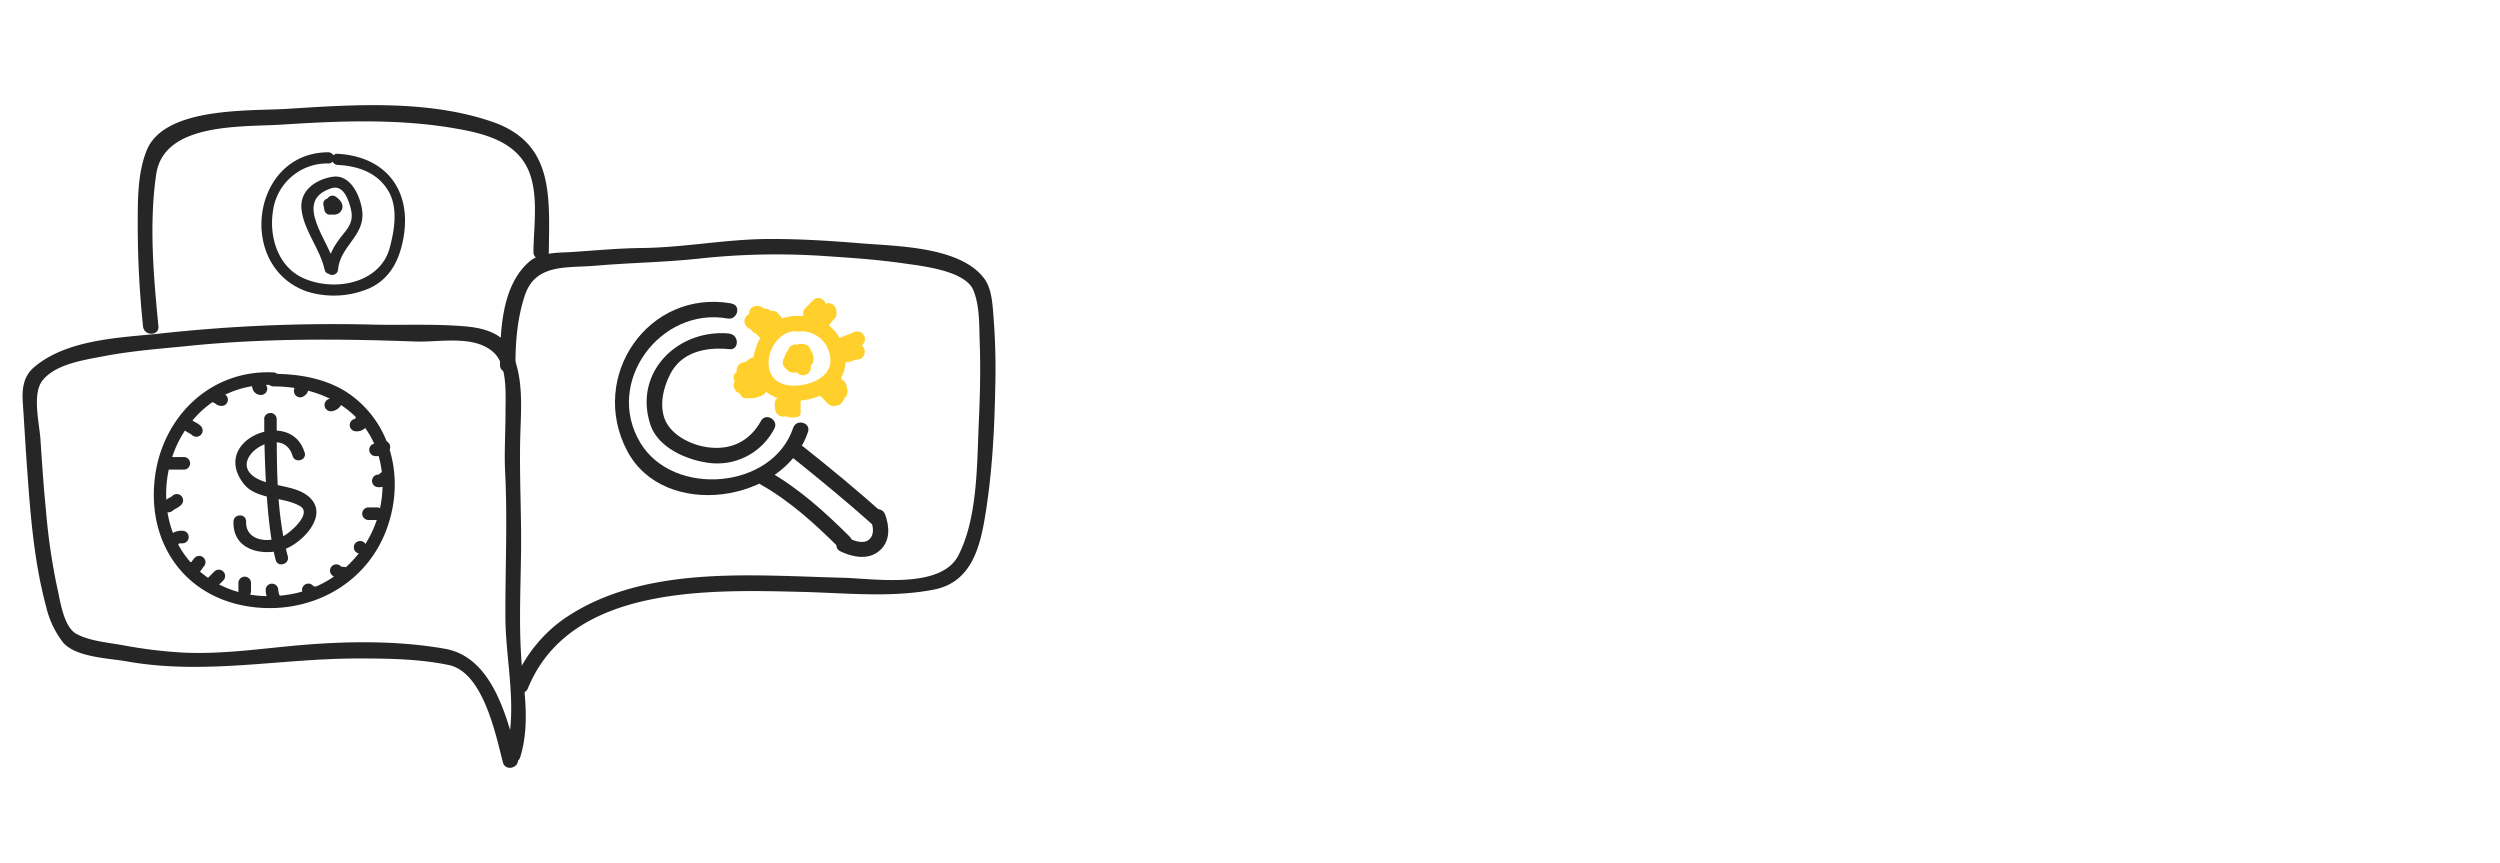 <svg xmlns="http://www.w3.org/2000/svg" viewBox="0 0 675 232.94"><defs><style>.cls-1{fill:#262626;}.cls-2{fill:#ffcf2b;}</style></defs><title>delivery-workshops-vivid-teams</title><g id="doodles"><path class="cls-1" d="M73.81,100.55c-17.12-.8-30.22,12.2-32.05,28.89-1.92,17.45,8.25,31.9,25.84,34.38C83,166,98.28,158.4,104.11,143.61c5.16-13.06,2.32-28.32-9.28-36.88-6-4.41-13.74-5.78-21-5.8a1.7,1.7,0,0,0,0,3.4c15.51,0,28.68,8.89,29.43,25.25a30.06,30.06,0,0,1-23.51,30.61C62.29,164,46,153.51,44.92,135.43c-1-17,11.34-32.3,28.89-31.48,2.19.1,2.18-3.3,0-3.4Z"/><path class="cls-1" d="M45.1,126.8h4.53a1.7,1.7,0,1,0,0-3.4H45.1a1.7,1.7,0,1,0,0,3.4Z"/><path class="cls-1" d="M49.56,115.92a6.1,6.1,0,0,0,1.25.9,5.37,5.37,0,0,1,1,.61,1.7,1.7,0,0,0,2.4-2.41,5.84,5.84,0,0,0-1.25-.9,5.25,5.25,0,0,1-1-.61,1.7,1.7,0,0,0-2.41,2.41Z"/><path class="cls-1" d="M58.32,108.86a1,1,0,0,1-.56-.23c.11.09.2.2.31.29a2.77,2.77,0,0,0,1.76.69,1.7,1.7,0,0,0,1.7-1.7,1.73,1.73,0,0,0-1.7-1.7.89.89,0,0,1,.56.24l-.31-.3a2.82,2.82,0,0,0-1.76-.69,1.71,1.71,0,0,0-1.7,1.7,1.73,1.73,0,0,0,1.7,1.7Z"/><path class="cls-1" d="M68,103.38a4.47,4.47,0,0,0,.35,2,2.37,2.37,0,0,0,2.11,1.26,1.7,1.7,0,0,0,1.7-1.7,1.74,1.74,0,0,0-1.7-1.7,1.11,1.11,0,0,1,.88.53c.08.23.1.26,0,.07,0,.23,0,.24,0,0s0-.3,0-.45a1.7,1.7,0,0,0-3.4,0Z"/><path class="cls-1" d="M79.79,105.34c.07.07.52.63.23.21a1.25,1.25,0,0,1,.13-1.48c-.11.13-.24.25-.36.38a1.7,1.7,0,0,0,2.4,2.4,2.33,2.33,0,0,0,0-3.91,1.7,1.7,0,0,0-2.4,2.4Z"/><path class="cls-1" d="M89.11,107.91a.4.4,0,0,1,.08-.26c-.1.16-.1.18,0,0-.14.14-.15.15,0,0-.28.19,0,0,.13,0a1.7,1.7,0,0,0,0,3.4,3.38,3.38,0,0,0,3.21-3.22,1.71,1.71,0,0,0-1.7-1.7,1.73,1.73,0,0,0-1.7,1.7Z"/><path class="cls-1" d="M95.91,113.2c0,.13,0,.26,0,.39,0,.31.12-.43,0,0a.85.85,0,0,1,.25-.44c.23-.16.27-.19.11-.09.24-.09.26-.11.06,0,.38-.1-.12,0-.2,0a1.72,1.72,0,0,0-1.7,1.7,1.7,1.7,0,0,0,1.7,1.7,3.29,3.29,0,0,0,2.5-.93,3.33,3.33,0,0,0,.71-2.28,1.7,1.7,0,0,0-3.4,0Z"/><path class="cls-1" d="M102.45,119.56c-.37.34.12,0-.26.19.26-.15-.14,0-.2,0-.47.12.33,0-.15,0h-.45a1.7,1.7,0,0,0,0,3.4,4.72,4.72,0,0,0,3.47-1.25,1.7,1.7,0,1,0-2.41-2.4Z"/><path class="cls-1" d="M102,129.07a1.11,1.11,0,0,1,.53-.88c.23-.09.26-.1.07-.05.23,0,.24,0,0,0h-.45a1.7,1.7,0,0,0,0,3.4,4.63,4.63,0,0,0,2-.35,2.37,2.37,0,0,0,1.26-2.11,1.7,1.7,0,0,0-1.7-1.7,1.74,1.74,0,0,0-1.7,1.7Z"/><path class="cls-1" d="M101.77,137H99.5a1.7,1.7,0,1,0,0,3.4h2.27a1.7,1.7,0,0,0,0-3.4Z"/><path class="cls-1" d="M97.23,146.07h0a1.7,1.7,0,0,0,0,3.4h0a1.7,1.7,0,1,0,0-3.4Z"/><path class="cls-1" d="M93.08,153.06h-.46c-.49,0,.34.08-.15,0,0,0-.48-.18-.2,0-.32-.15,0,.09-.26-.19a1.7,1.7,0,1,0-2.4,2.41,4.75,4.75,0,0,0,3.47,1.25,1.7,1.7,0,0,0,0-3.4Z"/><path class="cls-1" d="M84.76,158.35h-.37l.27,0c-.17,0-.11,0,.17.09-.3-.15.32.28,0,0l-.37-.37a1.7,1.7,0,0,0-2.41,2.4,4.51,4.51,0,0,0,1.14.95,3.4,3.4,0,0,0,1.57.31,1.7,1.7,0,0,0,0-3.4Z"/><path class="cls-1" d="M75.89,162.31a4.46,4.46,0,0,0-.36-1.48,4.14,4.14,0,0,1-.4-1.54,1.7,1.7,0,0,0-3.4,0,6.73,6.73,0,0,0,.36,2c.08.22.17.44.26.65s.09.23.13.35c.12.37,0-.39,0,0a1.7,1.7,0,1,0,3.4,0Z"/><path class="cls-1" d="M67.77,159.67V157.4a1.7,1.7,0,0,0-3.4,0v2.27a1.7,1.7,0,1,0,3.4,0Z"/><path class="cls-1" d="M58.77,158.23l1.51-1.51a1.7,1.7,0,1,0-2.41-2.41l-1.51,1.51a1.7,1.7,0,0,0,2.41,2.41Z"/><path class="cls-1" d="M52.28,155a2.61,2.61,0,0,0,1.84-.81c.34-.38.64-.95.87-1.2a1.72,1.72,0,0,0,0-2.4,1.7,1.7,0,0,0-2.4,0,6.66,6.66,0,0,0-.83,1.07c-.08.12-.15.24-.24.36a.9.9,0,0,1,.76-.42,1.7,1.7,0,0,0,0,3.4Z"/><path class="cls-1" d="M48.19,146.89c.37-.34-.12,0,.26-.19-.26.15.14,0,.2,0,.47-.11-.33,0,.15,0h.45a1.7,1.7,0,0,0,0-3.4,4.7,4.7,0,0,0-3.46,1.25,1.7,1.7,0,1,0,2.4,2.4Z"/><path class="cls-1" d="M46.68,137.83a4,4,0,0,1,.86-.53,6,6,0,0,0,1.4-1,1.7,1.7,0,0,0-2.4-2.41,4,4,0,0,1-.86.53,6,6,0,0,0-1.41,1,1.7,1.7,0,0,0,2.41,2.41Z"/><path class="cls-1" d="M82.25,122.2c-3.55-12.36-25.78-3.51-16.44,8.45,3.36,4.31,10.79,3.41,15.21,6,3.39,2-2.68,7.15-4.44,8.08-3.82,2-10.33,1.49-10.14-3.93.08-2.19-3.32-2.18-3.4,0-.27,7.48,7.27,9.45,13.33,7.66,4.44-1.32,11.7-8.17,8.1-13.18-3.24-4.5-10.94-3.59-15.38-6.24C60.6,124,76.34,113.94,79,123.1c.6,2.1,3.89,1.21,3.28-.9Z"/><path class="cls-1" d="M71.35,113.2s-.18,25.78,3.09,38c.56,2.12,3.84,1.13,3.27-1-3.19-12-2.95-24.58-3-37a1.7,1.7,0,0,0-3.4,0Z"/><path class="cls-1" d="M139.79,204.76c-2.79-10.83-6.75-27.3-19.6-29.58-13.53-2.4-28.22-2.06-41.83-.74-9.91.95-19.35,2.25-29.35,1.74a128.39,128.39,0,0,1-16-2c-3.8-.67-9.05-1.15-12.45-3.07s-4.3-8.93-5.07-12.23a168.05,168.05,0,0,1-3.08-21.06c-.63-6.31-1.06-12.63-1.47-19-.27-4.31-2.33-12.42.51-16.06,3.52-4.5,11.39-5.59,16.6-6.59,7.54-1.46,15.25-2,22.89-2.78,20.44-2.08,40.66-1.93,61.18-1.18,6.55.25,15.83-1.88,21.11,2.9,3.87,3.48,3.25,11.43,3.26,16.12,0,5.46-.37,10.89-.1,16.35.66,13.13,0,26.32.07,39.45.09,11.53,3.49,25.08,0,36.29-.8,2.56,3.21,3.66,4,1.1,2.14-6.87,1.59-14.3.77-21.36-1.33-11.38-.66-23.17-.54-34.61.1-10-.47-20.09-.23-30.12.19-8.06,1.18-17.33-3.05-24.6-2.44-4.2-7.63-5.26-12-5.63-8.57-.73-17.51-.22-26.12-.49A428.54,428.54,0,0,0,42.86,90.1c-10.92,1.1-24.83,1.59-33.61,9-3,2.52-3.34,6-3.09,9.67.4,5.88.72,11.76,1.15,17.64.89,12.46,1.86,25.24,5.14,37.35a24.83,24.83,0,0,0,4.6,9.73c3.45,4,12.32,4.22,17.07,5.07,21.07,3.76,41.25-.74,62.3-.77,8.18,0,16.71.09,24.75,1.77,9.24,1.92,12.65,18.66,14.61,26.27.67,2.59,4.69,1.49,4-1.11Z"/><path class="cls-1" d="M142.57,185.76c11.45-27.82,48.9-26.55,73.89-25.95,11.73.28,24.15,1.65,35.74-.63,9.28-1.82,12.06-10,13.53-18.37,2.13-12.08,2.78-24.46,3-36.71a180.13,180.13,0,0,0-.47-18.44c-.27-3.3-.43-7.6-2.47-10.39-6.39-8.71-23.58-8.77-33.16-9.56-8.45-.69-16.89-1.24-25.37-1.18-11.38.07-22.6,2.31-33.94,2.43-6.28.07-12.43.65-18.68,1.07-3.71.25-8.8,0-11.8,2.68-7.43,6.51-7.79,18.65-7.84,27.81,0,2.68,4.15,2.68,4.17,0,0-6.34.53-12.64,2.51-18.69,2.88-8.77,11.43-7.42,19-8.08,9.4-.82,18.74-.91,28.14-1.94a193.43,193.43,0,0,1,34.37-.64c6.91.46,13.85.94,20.71,1.93,4.84.69,16.69,1.92,18.9,7.24,1.79,4.31,1.56,9.81,1.73,14.38.26,7.15.06,14.33-.26,21.47-.5,11.19-.29,25.67-5.52,35.79-4.79,9.28-23.16,6.17-31.54,6-24.5-.6-53.87-3.51-75.14,11.25a38.55,38.55,0,0,0-13.5,17.45c-1,2.48,3,3.55,4,1.11Z"/><path class="cls-1" d="M148.19,68c.14-15.09,1.42-29.4-15.34-35.14-17.32-5.94-37.16-4.64-55.11-3.48-10.12.65-33.13-.65-38.07,11.08C37,46.9,37.21,54.73,37.19,61.57a264.33,264.33,0,0,0,1.43,26.54c.25,2.65,4.42,2.67,4.16,0-1.31-13.44-2.56-27.57-.61-41,2-14.07,23-12.78,33.87-13.46,15.44-1,30.87-1.64,46.2.91,8.47,1.41,17.85,3.63,20.91,12.62,2.19,6.47.94,14.12.88,20.82,0,2.69,4.14,2.68,4.16,0Z"/><path class="cls-1" d="M197.57,81.94c-22.5-4-38.79,19.71-28.24,39.78,9.93,18.9,42.42,14.05,48.83-5.09.85-2.55-3.16-3.64-4-1.11-5.57,16.63-32.32,18.8-41.23,4.1C163,103.19,178.41,82.75,196.46,86c2.62.47,3.74-3.54,1.11-4Z"/><path class="cls-1" d="M197,90.07c-13.76-1.38-26,10.26-21.43,24.48,2,6.19,9.51,9.51,15.41,10.37a17.32,17.32,0,0,0,18.07-9.16c1.3-2.35-2.29-4.45-3.59-2.1-3.09,5.59-8.28,8-14.56,7.07-4.53-.65-10.07-3.42-11.57-8-1.32-4.08,0-8.8,2-12.37,3.26-5.56,9.72-6.67,15.62-6.08,2.67.27,2.65-3.9,0-4.16Z"/><path class="cls-2" d="M216.71,85.41c-6.78-1-12,4.16-13.17,10.6-1.34,7.44,4.05,12.35,11.23,12.22s14.32-4.39,13.48-12.28a11.9,11.9,0,0,0-12.79-10.61c-2.64.26-2.67,4.43,0,4.16a7.77,7.77,0,0,1,8.5,6c1.5,5.37-3.71,8.1-8.22,8.56-4.92.5-8.6-1.66-8.19-6.88.31-3.93,3.79-8.34,8-7.7,2.63.39,3.75-3.62,1.11-4Z"/><path class="cls-2" d="M207.92,88a16.15,16.15,0,0,0-3.89-3.1L203,88.81a6.54,6.54,0,0,1,2.42,1.1,2.08,2.08,0,0,0,2.09-3.59c-1.09-.82-2.79-2.22-4.25-1.74a2.2,2.2,0,0,0-1,3.64c.46.45.56.91,1,1.36a1.87,1.87,0,0,0,3.21-1.47V85.34H203a12.7,12.7,0,0,0,1.67,4.17c.77,1.54,2.74,1,3.59-.17,1.12-1.5.11-3.54-1-4.69-1.9-2-4.63.87-2.94,2.9-.4-.49-.2-.36-.12,0a3,3,0,0,0,.33.87,4.17,4.17,0,0,0,1.6,1.49,2.1,2.1,0,0,0,3.13-1.79,8.11,8.11,0,0,0-.28-1.83c-.08-.24-.18-.48-.28-.71,0-.07-.17-.7-.13-.24l-3.13,1.8c1.1.57,2.54,2,3.86,1.87a2.19,2.19,0,0,0,2-1.53c.45-1.16-.54-2.17-1.27-2.92-1.89-1.91-4.55,1-2.66,2.94.43.45.49,1.11.49,0v-1.1s-.29,0-.29,0c.67-.51,1.19-1,1.86-1.53.73,0,1.06.39.51.08-.25-.14-.52-.29-.76-.44-.53-.32-1.08-.66-1.64-.95-1.28-.66-3.28.13-3.14,1.8.09,1,.65,1.82.69,2.77l3.13-1.79q-.37-.19,0,.3a3.9,3.9,0,0,1-.13-.57,3.62,3.62,0,0,0-.87-1.49l-2.94,2.94.26.3c-.13-.17-.13-.32,0-.11.28.45-.3.42.09-1h3.59c-.24,0-.49-.82-.72-1.31a3.17,3.17,0,0,1-.21-.41s-.55-.8-.52-.41c-.21-2.63-4.51-2.67-4.51.05v3.46c1.39-.49,2.72-1,3.9-1.47-.46-.46-.75-.92-1.21-1.38.18.67.44,1.34.62,2,0,0,0,0,.06-.07-.18.3-.34.61-.52.91l.06,0-.92.53c-.88-.08-1.11-.07-.72,0-.26-.11-.28-.11-.05,0s.57.34.85.52.7.48,1.05.73c.69-1.2,1.4-2.4,2.09-3.59A10.43,10.43,0,0,0,203,84.65a2.09,2.09,0,0,0-1,3.87A12.59,12.59,0,0,1,205,91c1.9,1.9,4.85-1,2.95-2.94Z"/><path class="cls-2" d="M220.4,86.12,222.48,84l-3.27-2.52-2.08,4.16c-1.19,2.38,2.35,4.48,3.59,2.1.63-1.2,1.46-2.27,2.09-3.47l-3.88-1V86L221,84h-.69c.18,1.37.36,2.73.55,4.09a3.14,3.14,0,0,0,1.48-.79c.2-.17.39-.35.57-.53.45-.45.1-.08,0-.07-.68-1.16-1.35-2.32-2-3.47a16.13,16.13,0,0,0-2.4,3.88c-1,2,1.56,4.29,3.27,2.52,1.26-1.3,2.21-2.85,3.46-4.16L222,82.9c-.63,1.2-1.46,2.27-2.08,3.47-1.24,2.37,2.34,4.48,3.59,2.1a9.41,9.41,0,0,1,1.75-2.35c1.9-1.9-1-4.85-2.94-2.94a12.91,12.91,0,0,0-2.4,3.19c-1.25,2.37,2.34,4.48,3.59,2.1a9.41,9.41,0,0,1,1.75-2.35c1.9-1.9-1-4.85-2.94-2.94a12.91,12.91,0,0,0-2.4,3.19l3.59,2.1c.62-1.2,1.45-2.27,2.08-3.47,1.07-2-1.57-4.27-3.27-2.52-1.26,1.3-2.21,2.86-3.47,4.16l3.27,2.52a13,13,0,0,1,1.76-3,2.1,2.1,0,0,0-2-3.48,3.14,3.14,0,0,0-1.48.79c-.2.17-.39.35-.57.53-.45.45-.1.08,0,.07-2.36.4-1.73,4.08.56,4.08H221A2.1,2.1,0,0,0,223.09,86V83.26c0-2-2.9-2.92-3.88-1.05-.62,1.2-1.45,2.27-2.08,3.47l3.59,2.1,2.09-4.16c1-2.07-1.54-4.26-3.27-2.53l-2.08,2.09c-1.9,1.89,1,4.84,2.94,2.94Z"/><path class="cls-2" d="M226.26,106.57a1.51,1.51,0,0,1-.7,0l.62.09c1.84.22,2.71-2.41,1.47-3.55a6.38,6.38,0,0,0-.6-.46c.54.4.06,0,0,0-.27-.23-.53-.49-.78-.74a2.1,2.1,0,0,0-3.48,2,7.22,7.22,0,0,0,.71,1.58c.11.21.23.41.34.61s.14.26.2.39q-.12-.3,0,0a2.1,2.1,0,0,0,3.81.5,3,3,0,0,0,.23-2.38,5.63,5.63,0,0,0-.46-1c-.06-.11-.12-.22-.19-.33l-.08-.17a1.07,1.07,0,0,1-.05,1.16l-3.8-.5a7.91,7.91,0,0,0,1.76,3.5,2.06,2.06,0,0,0,2.52.33,2.14,2.14,0,0,0,1-2.35c-.09-.45-.18-.91-.28-1.36a2,2,0,0,0-1.45-1.45l-1.49-.41a2.1,2.1,0,0,0-2.56,2.56,6.74,6.74,0,0,0,.7,1.58c.11.21.23.41.34.61s.14.26.2.39c-.08-.2-.09-.2,0,0l3.47-2-1.76-1.77a2.09,2.09,0,0,0-3.48,2,6.94,6.94,0,0,0,.76,1.87c.1.17.22.33.32.49a3.31,3.31,0,0,1,.18.29c-.09-.26-.1-.28,0-.06l2-2.64c.13,0,.65.28.23,0,.27.18-.34-.3-.3-.27-.43-.38-.86-.74-1.33-1.08a2.1,2.1,0,0,0-2.85.75,2.14,2.14,0,0,0,.75,2.85,3.7,3.7,0,0,1,.61.74,5.66,5.66,0,0,0,1.16,1,2.06,2.06,0,0,0,2.52-.32,2.13,2.13,0,0,0,.32-2.52,6.17,6.17,0,0,0-1.82-2.77,2.13,2.13,0,0,0-2.52.33,2.17,2.17,0,0,0-.48,2.34,3.57,3.57,0,0,0,.55,1.06c.09.13.19.25.28.37s.29.6.19.27c.76,2.57,4.78,1.47,4-1.1a4,4,0,0,0-.61-1.27c-.13-.19-.28-.37-.41-.55-.26-.36,0,0,0,.36-.21.49-.41,1-.61,1.47h0l-2.52.33c-.86-.53-.76-.86-.43-.26.12.22.23.44.34.66l.42.87,2.85-2.85a3.7,3.7,0,0,1-.61-.74,6,6,0,0,0-1.16-1l-2.1,3.6q-.18-.16.12.09l.37.33a12.37,12.37,0,0,0,1,.79,3.11,3.11,0,0,0,2,.7,2.11,2.11,0,0,0,2-2.63c-.27-1-1-1.72-1.23-2.58l-3.47,2,1.76,1.77a2.1,2.1,0,0,0,3.48-2,7.05,7.05,0,0,0-.7-1.59l-.35-.61-.2-.39c.08.21.09.2,0,0L224.34,106l1.5.41L224.38,105l.27,1.35,3.48-2a6.19,6.19,0,0,1-.51-.75c.26.46,0,.08,0-.07s-.13-.56-.19-.84a2.09,2.09,0,0,0-3.8-.5,3,3,0,0,0-.24,2.38,6.86,6.86,0,0,0,.46,1c.07.11.13.23.19.34l.09.17a1.07,1.07,0,0,1,0-1.16l3.8.5a6.63,6.63,0,0,0-.7-1.59l-.34-.61c-.07-.13-.14-.26-.2-.39.08.21.09.2,0,0-1.15.68-2.31,1.35-3.47,2a13.7,13.7,0,0,0,1.05,1c.18.16,1.23,1.08.37.28l1.47-3.55c1.4.17-.16,0-.16,0a3.53,3.53,0,0,0-.86.08,2.08,2.08,0,0,0-1.46,2.56,2.12,2.12,0,0,0,2.56,1.45Z"/><path class="cls-2" d="M212,107.53v4.16c0,1.39,4.16,1.39,4.16,0v-3.46c0-1.73-2.32-2.88-3.55-1.48a4.87,4.87,0,0,0-.86,1.34c-.13.29-.25.58-.37.88l.06-.15c-.27.43,0,.26.7-.52l2.64,2v-2.78c0-2.42-3.35-2.73-4.09-.55-.11.32-.23.63-.36,1,.15-.37-.18.35-.21.42a4,4,0,0,1-.2.35c-.29.51.26-.24-.08.13-1.8,2,1.11,4.92,2.94,3a11.65,11.65,0,0,0,1.71-3.2,2,2,0,0,0-3.26-2.17c-1.05,1-1.84,1.12-2,3.9h4.16s-.2.29.08-.18c.17-.29.37-.74.56-1a4.94,4.94,0,0,0,.75-2.18,2.1,2.1,0,0,0-3.55-1.51,4.68,4.68,0,0,0-.87,1.31c-.13.3-.25.58-.36.88a1,1,0,0,0,0-.16c-.27.43,0,.25.71-.52a2.07,2.07,0,0,0-1.46,2.55,2.14,2.14,0,0,0,2.56,1.46,2.67,2.67,0,0,0,1.79-1.4,7.21,7.21,0,0,0,.43-1c-.15.38.35-.49.09-.19l-3.55-1.47c0-.41.2-.64-.08-.18-.17.29-.37.57-.56.86a4.47,4.47,0,0,0-.75,2.09,2.08,2.08,0,0,0,2.08,2.08,2.12,2.12,0,0,0,2.08-2.08c-.06.58-.12.36.11.09s.44-.47.67-.7l-3.27-2.52c-.28.57-.52,1.16-.75,1.75,0,0-.29.67-.1.25a3.24,3.24,0,0,1-.17.32c.14-.16.13-.15,0,0l2.94,3a10.22,10.22,0,0,0,1.92-3.7l-4.08-.55v2.78a2.11,2.11,0,0,0,2.63,2,2.66,2.66,0,0,0,1.78-1.39,6.65,6.65,0,0,0,.44-1c-.15.38.35-.49.08-.19L212,108.23v3.46c0,1.39,4.16,1.39,4.16,0v-4.16c0-2.68-4.16-2.68-4.16,0Z"/><path class="cls-2" d="M202.28,107.53a6.27,6.27,0,0,0,4.25-1.3c1.42-1.15.25-3.64-1.47-3.55-1.21.06-2.32.58-3.47.69l1.47,3.55c.86-.77,1.91-1.3,2.78-2.08a2.1,2.1,0,0,0-1.48-3.55,12.27,12.27,0,0,0-5.21,1c-1.86.83-1,4.07,1,3.87a7.81,7.81,0,0,0,2.18-.58l1.21-.48c.18-.07,1.32-.38.77-.32l-1.05-3.88c-1.33.6-2.81.78-4.16,1.39l2.52,3.26a21.07,21.07,0,0,1,4.44-3.83c2.38-1.3.29-4.74-2.1-3.59-1.59.76-3.27,1.31-4.86,2.08l2.52,3.26c.86-.77,1.92-1.29,2.78-2.08A2.1,2.1,0,0,0,203,97.82H200.9V102a7.36,7.36,0,0,0,4.24-2c2-1.8-.95-4.74-2.94-2.94a3.17,3.17,0,0,1-1.3.77c-2.62.26-2.73,4.16,0,4.16H203l-1.47-3.55c-.86.78-1.92,1.3-2.78,2.08-1.85,1.68.5,4.24,2.52,3.27,1.59-.76,3.27-1.32,4.86-2.08L204,98.11a24.56,24.56,0,0,0-5.28,4.48c-1.77,1.78.46,4.19,2.52,3.27,1.34-.6,2.82-.78,4.16-1.39,1.87-.83,1-4.07-1-3.87a7.83,7.83,0,0,0-2.17.58l-1.21.48c-.18.07-1.32.38-.78.32l1.05,3.88a7.45,7.45,0,0,1,3.11-.41l-1.47-3.55c-.85.78-1.91,1.3-2.77,2.08-1.28,1.16-.34,3.72,1.47,3.55,1.19-.11,2.29-.63,3.47-.69l-1.47-3.55a5.54,5.54,0,0,1-1.31.08c-2.68,0-2.68,4.17,0,4.16Z"/><path class="cls-2" d="M212,96.44a3,3,0,0,0,2.65,2.87,2.14,2.14,0,0,0,2.13-2.12c.08-.88-.67-1.65-1.23-2.23A2.1,2.1,0,0,0,212,96.44v2.08a2.1,2.1,0,0,0,3.55,1.47,24.62,24.62,0,0,0,3.1-3.89,2.07,2.07,0,0,0-.32-2.52,2.1,2.1,0,0,0-2.94,0l-.27.24c.16-.12.14-.11-.07,0s-.48.33-.72.49a12.19,12.19,0,0,0-1.72,1.31,2.1,2.1,0,0,0,.42,3.27c1.32.63,3.19,1.3,4.33-.06a3.62,3.62,0,0,0,.75-1.49c.05-.18.28-.67,0,0,.08-.16.29-.36-.1.1.25-.29-.44.27-.07.07A2.08,2.08,0,0,0,215.8,94a3.63,3.63,0,0,0-1.71,2.33l-.09.31c.17-.38.22-.47.12-.3a1.61,1.61,0,0,1,.57-.56,1.52,1.52,0,0,1,.75-.22c.38.07.45.08.22,0l-.29-.09c-.54-.18.4.2-.25-.12l.42,3.27.28-.25c-.17.13-.14.11.06,0l.72-.49a12.13,12.13,0,0,0,1.72-1.3L215.05,94l-.73,1.08-.27.4c-.08.11-.47.61-.06.09a17.64,17.64,0,0,1-1.39,1.48l3.55,1.47V96.44l-3.55,1.47c.11.1.21.21.31.32l.12.13a1.45,1.45,0,0,1-.42-1.14l1-1.79h0l1-.28.92.23c.32.26.4.32.24.17.25.24.28.39.32.88a2.12,2.12,0,0,0-2.08-2.09A2.09,2.09,0,0,0,212,96.44Z"/><path class="cls-2" d="M216.85,93a3.6,3.6,0,0,0-2.93,1.55,3.24,3.24,0,0,0,.42,4.08c1.24,1.36,3.2.29,3.2-1.47V95.05c0-1.14-.25-1.39-1.39-1.39h-.69c.69,0,1.39,1,2.08,1.74a2.25,2.25,0,0,0-3.23-2.05A4,4,0,0,0,212.82,95,7.59,7.59,0,0,0,212,96.9c-.32,1.16.21,2.75,1.56,2.95l-.92-.55c.23.24.46.46.7.69a2.1,2.1,0,0,0,3.55-1.47c-.07.38-.07.45,0,.22.13-.47-.21.42,0-.09.13-.28.28-.55.43-.81s.42-.71.65-1a2.07,2.07,0,0,0-.32-2.52,4.54,4.54,0,0,0-2.86-1.3,2,2,0,0,0-1.8,1l-1.39,2.77a2.1,2.1,0,0,0,2.35,3.06l2.78-.69a2.1,2.1,0,0,0,.49-3.81,9.75,9.75,0,0,0-1.87-1c-1.23-.47-3,0-3.26,1.52a2.12,2.12,0,0,0,1.45,2.56,19.82,19.82,0,0,0,4,.77,2.1,2.1,0,0,0,2.08-2.08,3,3,0,0,0-.29-1.76c-.3-.45-.63-.87-1-1.3a3,3,0,0,0-1.54-1.16,2.21,2.21,0,0,0-2.75,2.14c.1-.35.19-.7.29-1a3.84,3.84,0,0,0-.4,3.77,4.37,4.37,0,0,0,.52.82,4.37,4.37,0,0,1,.32.55q-.13-.36,0,0c0-.23,0-.2,0,.07a2.08,2.08,0,0,0,4.16,0,5.27,5.27,0,0,0-1-3c-.08-.11-.16-.23-.23-.35s-.09-.15.05.14a.87.87,0,0,1,0,.53c.07-.45-.19.27.1-.25a3,3,0,0,0,.43-1.35c-.09.35-.19.7-.28,1l0,0-.75.74,0,0-1.05.29h.05l-1.05-.28c.13.06-.43-.41-.07,0,.08.09.47.59.12.13.17.22,0,.44.13.67-.1-.35.75-.7-.63-1v.69a7.52,7.52,0,0,0,2.42-2.08c-.14,0-.32,0,.28,0-.16,0-.22,0-.38-.08l-1-.22c-.5-.11-1-.23-1.45-.35L216.07,97c-.06.12-.11.24-.16.36l-.74.75c-1.33,0-1.72.07-1.19.19.2.07.16,0-.12-.07a5.52,5.52,0,0,1,.54.28,7.31,7.31,0,0,1,.7.43c.17-1.27.34-2.54.5-3.81l-2.77.7,2.35,3.05,1.38-2.77-1.79,1c.2,0-.69-.13-.21,0-.3-.08,0,0,.12.09-.11-.84-.21-1.68-.32-2.52a8.49,8.49,0,0,0-1.67,3.83l3.55-1.47c-.17-.18-.34-.35-.52-.52l-.18-.18-.42-.32c-.77-.36-.67-.27.31.26l.53.91c.1.26-.11,1.07.11.46-.23.63.11-.21.2-.37a7.45,7.45,0,0,1,.43-.71c.08-.13.35-.47-.07.06.28-.34-.3.17-.19.12l-1.05.28h0l-1-.29,0,0-.74-.75s0,0,0,0c-.09-.35-.19-.7-.28-1v.4c.11,1.12.87,2.42,2.08,2.42h.69a5.39,5.39,0,0,0-2.77-2.77v2.08c1.39-.49,2.71-1,3.9-1.47a1.59,1.59,0,0,1-.17,1.27c-.11.12-.16.2-.32.23.18-.08.6-.06,0,0a2.13,2.13,0,0,0,2.11-2.08A2.07,2.07,0,0,0,216.85,93Z"/><path class="cls-2" d="M229,94.76c1.12-.54,2.34-.84,3.47-1.38l-2.52-3.27c.27-.24-.31.12,0,0-.29.11-.59.2-.88.3a5.5,5.5,0,0,0-1.86,1.08c-1.41,1.22-.26,3.55,1.47,3.55,2,0,4-.39,4.16-2.78.14-1.86-2.34-2.68-3.55-1.47l-2.08,2.08a2.1,2.1,0,0,0,1.47,3.56h2.08l-2-2.64a1.7,1.7,0,0,1,.63-.83c-.4.25.44-.15-.06,0s-.74.27-1.11.42a2.55,2.55,0,0,0-1.54,1.78,2.11,2.11,0,0,0,2,2.63c1-.06,1.93-.66,2.77-.69,2.68-.1,2.69-4.26,0-4.16a6.89,6.89,0,0,0-2,.34l-.54.22c-.17.07-.79.17-.22.13a2.12,2.12,0,0,0-2.08,2.08,2.08,2.08,0,0,0,2.08,2.08c1-.06,1.93-.66,2.77-.69,2.68-.1,2.69-4.26,0-4.16a6.89,6.89,0,0,0-2,.34l-.54.22c-.17.07-.79.17-.22.13.67.88,1.33,1.76,2,2.63a1.61,1.61,0,0,1-.63.84c.4-.25-.43.15.06,0s.74-.27,1.11-.43a2.52,2.52,0,0,0,1.54-1.77,2.12,2.12,0,0,0-2-2.64h-2.08l1.47,3.56,2.08-2.08-3.55-1.48a1.56,1.56,0,0,1,1-1.39c.29,0,.29,0,0,0s-.68,0-1,0l1.47,3.55c-.27.24.31-.12,0,0,.29-.11.59-.2.88-.3a5.5,5.5,0,0,0,1.86-1.08,2.07,2.07,0,0,0,.33-2.52,2.13,2.13,0,0,0-2.85-.75c-1.12.55-2.34.85-3.47,1.39a2.08,2.08,0,0,0,2.1,3.59Z"/><path class="cls-1" d="M205.4,130.83c7.92,4.48,14.65,10.62,21.07,17,1.91,1.89,4.85-1.05,2.94-2.94-6.66-6.63-13.69-13-21.92-17.67-2.33-1.32-4.43,2.28-2.09,3.6Z"/><path class="cls-1" d="M214,123.57c7.3,5.85,14.53,11.79,21.5,18,2,1.78,4.94-1.15,2.94-2.94-7-6.25-14.2-12.19-21.5-18-2.07-1.66-5,1.27-2.94,2.95Z"/><path class="cls-1" d="M226.89,148.86c3.29,1.57,7.5,2.45,10.54-.14s2.77-6.56,1.54-9.84c-.94-2.49-5-1.41-4,1.11.67,1.76,1.32,4.07-.2,5.58s-4.27.41-5.76-.3c-2.4-1.15-4.52,2.43-2.1,3.59Z"/><path class="cls-1" d="M88.85,41.12c-20.93-.19-25.16,30.9-5.94,37.6a24.38,24.38,0,0,0,17.09-1c5-2.43,7.42-6.77,8.63-12,3.05-13.32-3.62-23.4-17.49-24.2-1.94-.12-1.93,2.9,0,3,5.52.32,10.64,2,13.64,6.92,2.76,4.51,1.74,10.64.45,15.45-2.65,9.85-15.34,12-23.65,8.06-6.68-3.2-9-11.32-7.85-18.15A14.76,14.76,0,0,1,88.85,44.14a1.51,1.51,0,0,0,0-3Z"/><path class="cls-1" d="M90.56,72.05c-1.48-6.83-11.88-17.83-1-21.25,3.32-1,4.64,3.5,5.18,5.64.7,2.8-.2,4.57-2,6.68-2.46,3-4.14,5.76-4.47,9.67-.16,1.94,2.86,1.92,3,0,.53-6.34,7.28-9.11,6.55-15.71-.43-3.93-3.11-10.19-8.1-9.35-4.63.77-9,3.86-8.3,9,.78,5.82,5,10.43,6.23,16.1.41,1.9,3.31,1.1,2.9-.8Z"/><path class="cls-1" d="M87.71,56.11a1.1,1.1,0,0,1-.29-.47.65.65,0,0,1,0,.2l.06.35a1.72,1.72,0,0,0,1.18,1.36c1.5.46,3.1-1.66,2.36-3a1.51,1.51,0,0,0-1.3-.74,1.7,1.7,0,0,0-1.5,1c-.08.14-.15.29-.22.43l-.1.2c-.15.27.17,0,.12.09a2.67,2.67,0,0,1,1.06-.21h0a3,3,0,0,1,1.3.51v-.12c.07.25.14.45.21.7,0,0,0,0,0-.06-.63.49-1.27,1-1.9,1.44,1.45.39,3.11.23,3.68-1.38.49-1.38-.79-2.74-1.85-3.39a1.52,1.52,0,0,0-2.27,1.3c0,.44-.31,1.34-.33,2a1.51,1.51,0,0,0,1.9,1.46c.94-.39,2-.84,2-2A1.73,1.73,0,0,0,91,54.36c-.16-.1-.59-.43-.18,0a1.53,1.53,0,0,0-2.13,0,1.51,1.51,0,0,0,0,2.13,3.12,3.12,0,0,0,.69.47l.1.06a1.46,1.46,0,0,1-.06-2.25,4.22,4.22,0,0,1-.4.21L91,56.38c0-.44.31-1.35.33-2L89,55.67l.22.15c-.14-.12-.15-.12,0,0a2.91,2.91,0,0,1,.3.31c-.26-.3,0,0,0,.09-.1-.24-.12-.28-.07-.14s0,.1,0-.18q0,.23,0-.21a.94.94,0,0,1,.27-.45c-.11.1-.06.06.14-.11s.3-.12.15-.07-.12,0,.12,0h-.22c-.17,0-.16,0,0,0a3.27,3.27,0,0,1-.45-.1,1.52,1.52,0,0,0-1.91,1.45,1.64,1.64,0,0,0,.22.81,1.5,1.5,0,0,0,1.3.74,1.71,1.71,0,0,0,1.5-1c.07-.14.14-.29.22-.43l.1-.2c.15-.27-.17,0-.12-.09a2.67,2.67,0,0,1-1.06.21h0a2.9,2.9,0,0,1-1.3-.51V56c-.06-.25-.13-.45-.2-.7v.06l.21-.75a3,3,0,0,1-.19.3c-.24.37.18-.17,0,.05,1.94-2,2.43,1.47,2.2.5a1.42,1.42,0,0,1,0-.2A2.53,2.53,0,0,0,89.84,54a1.5,1.5,0,0,0-2.13,0,1.54,1.54,0,0,0,0,2.13Z"/></g></svg>